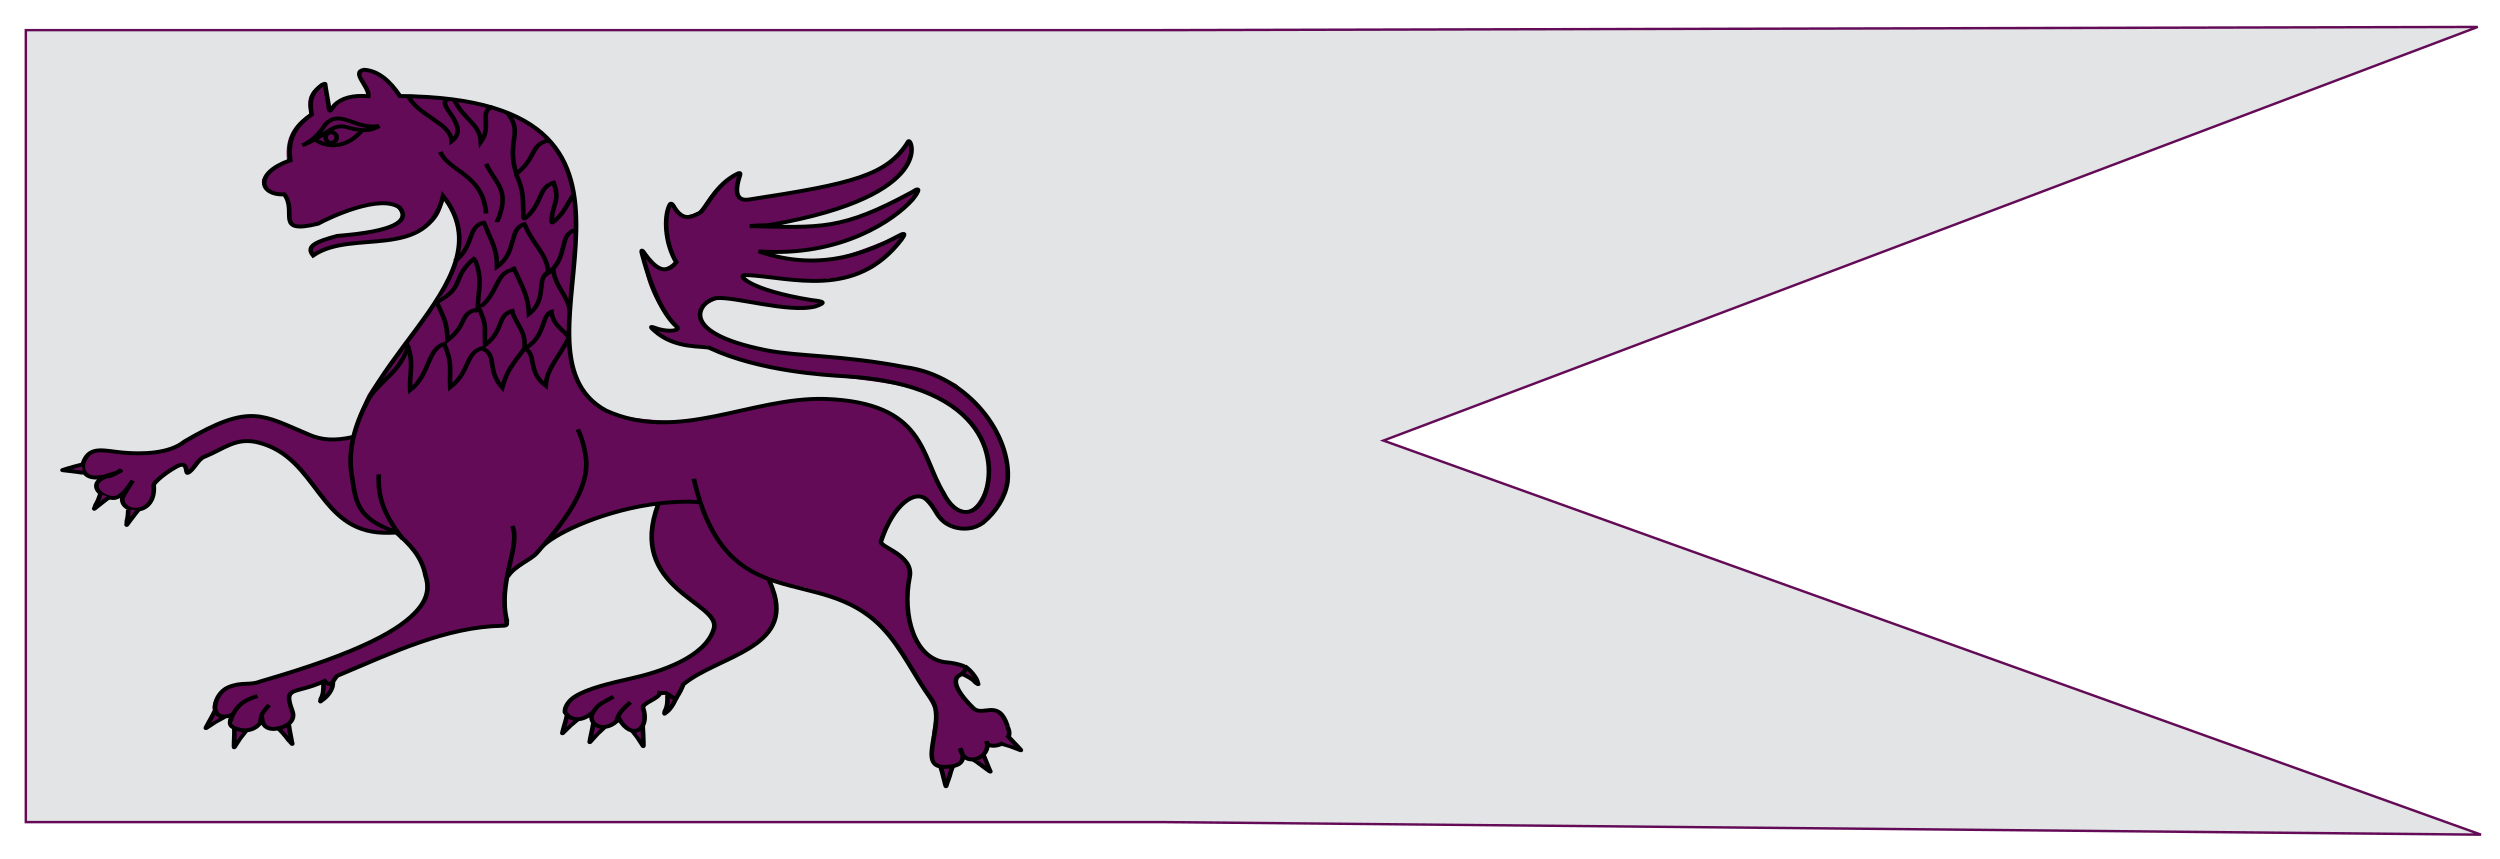 <?xml version="1.0" encoding="UTF-8" standalone="no"?>
<!-- Created with Inkscape (http://www.inkscape.org/) -->

<svg
   xmlns:dc="http://purl.org/dc/elements/1.1/"
   xmlns:cc="http://creativecommons.org/ns#"
   xmlns:rdf="http://www.w3.org/1999/02/22-rdf-syntax-ns#"
   xmlns:svg="http://www.w3.org/2000/svg"
   xmlns="http://www.w3.org/2000/svg"
   version="1.1"
   width="1709"
   height="587"
   viewBox="0 0 85.45 29.35"
   id="svg2">
  <defs
     id="defs19" />
  <clipPath
     id="t">
    <path
       d="m 25,15 h 25 v 15 z m 0,0 V 30 H 0 z m 0,0 H 0 V 0 z m 0,0 V 0 h 25 z"
       id="path5" />
  </clipPath>
  <g
     transform="translate(-0.075,-0.2)"
     id="g3037">
    <path
       d="m 0.958,1.23 0,27.069 38.832,0 45.086,0.43 L 47.36,15.259 84.764,1.121 39.79,1.23 z"
       id="path7"
       style="fill:#e3e4e5;fill-opacity:1;stroke:#630b57;stroke-width:0.084;stroke-miterlimit:4;stroke-opacity:1;stroke-dasharray:none" />
    <g
       transform="matrix(0.211,0,0,0.179,54.565,4.278)"
       id="g4567"
       style="fill:#630b57;fill-opacity:1;stroke:#000000;stroke-width:0.75;stroke-miterlimit:4;stroke-opacity:1;stroke-dasharray:none">
      <path
         d="m -105.834,123.807 c 0.298,1.098 0.109,0.457 0.652,2.897 0.231,1.146 0.195,0.524 0.355,0.058 0.912,-2.912 0.098,-0.615 0.994,-3.482"
         id="rect3793-1-4-8-8-5-1-1"
         style="fill:#630b57;fill-opacity:1;stroke:#000000;stroke-width:0.75;stroke-miterlimit:4;stroke-opacity:1;stroke-dasharray:none" />
      <path
         d="m -100.617,122.221 c 0.898,0.698 0.362,0.3 2.262,1.925 0.873,0.778 0.47,0.302 0.318,-0.167 -1.02,-2.876 0.004,-0.072 -1.001,-2.903"
         id="rect3793-1-4-8-8-5-1-15"
         style="fill:#630b57;fill-opacity:1;stroke:#000000;stroke-width:0.75;stroke-miterlimit:4;stroke-opacity:1;stroke-dasharray:none" />
      <path
         d="m -166.369,113.681 c -0.201,1.12 -0.098,0.46 -0.654,2.897 -0.283,1.134 -0.049,0.557 0.296,0.204 2.073,-2.239 0.066,-0.03 2.105,-2.235"
         id="rect3793-1-4-8-8-5"
         style="fill:#630b57;fill-opacity:1;stroke:#000000;stroke-width:0.75;stroke-miterlimit:4;stroke-opacity:1;stroke-dasharray:none" />
      <path
         d="m -162.137,115.339 c -0.139,1.129 -0.072,0.464 -0.492,2.929 -0.22,1.148 -0.018,0.559 0.307,0.188 1.945,-2.351 0.064,-0.034 1.978,-2.349"
         id="rect3793-1-4-8-8-5-1"
         style="fill:#630b57;fill-opacity:1;stroke:#000000;stroke-width:0.75;stroke-miterlimit:4;stroke-opacity:1;stroke-dasharray:none" />
      <path
         d="m -150.12,109.965 c 0.029,1.137 -0.003,2.186 -0.427,3.044 -0.16,0.889 -0.022,0.338 0.331,0.14 0.607,-0.523 1.402,-2.057 1.61,-3.174"
         id="rect3793-1-4-8-8-4-5"
         style="fill:#630b57;fill-opacity:1;stroke:#000000;stroke-width:0.75;stroke-miterlimit:4;stroke-opacity:1;stroke-dasharray:none" />
      <path
         d="m -154.123,115.342 c -0.03,1.137 0.054,1.183 0.103,3.682 0.047,1.168 -0.065,0.555 -0.331,0.14 -1.576,-2.613 -0.059,-0.043 -1.608,-2.616"
         id="rect3793-1-4-8-8-5-7"
         style="fill:#630b57;fill-opacity:1;stroke:#000000;stroke-width:0.75;stroke-miterlimit:4;stroke-opacity:1;stroke-dasharray:none" />
      <path
         d="m -205.85,107.634 c 0.029,1.137 -0.003,2.186 -0.427,3.044 -0.16,0.889 -0.022,0.338 0.331,0.14 0.607,-0.523 1.758,-1.854 1.61,-3.48"
         id="rect3793-1-4-8-8-4"
         style="fill:#630b57;fill-opacity:1;stroke:#000000;stroke-width:0.75;stroke-miterlimit:4;stroke-opacity:1;stroke-dasharray:none" />
      <path
         d="m -211.457,115.644 c 0.117,1.131 0.063,0.466 0.435,2.938 0.198,1.152 0.169,0.651 -0.31,0.182 -0.089,-0.027 -0.711,-1.218 -1.839,-2.499"
         id="rect3793-1-4-8"
         style="fill:#630b57;fill-opacity:1;stroke:#000000;stroke-width:0.75;stroke-miterlimit:4;stroke-opacity:1;stroke-dasharray:none" />
      <path
         d="m -220.28,116.272 c 0.029,1.137 -0.003,0.47 -0.054,2.969 -0.048,1.168 0.065,0.555 0.331,0.14 1.577,-2.613 0.059,-0.043 1.61,-2.615"
         id="rect3793-1-4-8-8"
         style="fill:#630b57;fill-opacity:1;stroke:#000000;stroke-width:0.75;stroke-miterlimit:4;stroke-opacity:1;stroke-dasharray:none" />
      <path
         d="m -223.421,112.926 c -0.425,1.055 -0.19,0.43 -1.23,2.703 -0.508,1.052 -0.161,0.535 0.248,0.26 2.486,-1.77 0.071,-0.015 2.517,-1.759"
         id="rect3793-1-4-8-8-2"
         style="fill:#630b57;fill-opacity:1;stroke:#000000;stroke-width:0.75;stroke-miterlimit:4;stroke-opacity:1;stroke-dasharray:none" />
      <path
         d="m -102.671,105.761 c 1.015,0.513 1.923,1.04 2.477,1.82 0.707,0.562 0.287,0.18 0.281,-0.225 -0.173,-0.782 -1.146,-2.21 -2.031,-2.923"
         id="rect3793-1-4-8-8-4-5-7"
         style="fill:#630b57;fill-opacity:1;stroke:#000000;stroke-width:0.75;stroke-miterlimit:4;stroke-opacity:1;stroke-dasharray:none" />
      <path
         d="m -208.052,-1.108 c -0.411,-1.934 -0.692,-3.868 2.061,-5.802 l 1.372,5.266 c 2.417,-3.06 4.238,-2.538 6.227,-3.03 l -1.531,-4.518 c 2.859,-0.074 4.745,1.8 6.226,4.482 l 2.103,-0.016 c 4.76,0.686 9.877,0.964 13.757,2.657 5.181,2.844 10.644,5.917 12.35,14.26 1.804,17.581 -5.72,41.585 8.262,44.481 18.399,3.81 24.385,-6.646 39.455,-2.104 9.68,2.917 9.961,12.236 12.632,17.128 1.039,1.904 2.152,3.111 3.698,2.953 2.584,-0.71 6.124,-11.216 -0.682,-17.947 -1.13,-1.117 -2.138,-2.182 -3.89,-3.029 -0.542,-0.715 -1.896,-1.258 -3.136,-1.765 -5.472,-2.236 -16.671,-2.774 -24.183,-4.449 -6.856,-1.528 -10.538,-4.124 -10.27,-4.267 -4.435,0.923 -7.091,-0.985 -9.194,-3.55 1.642,0.399 2.337,0.931 4.351,0.336 -4.394,-4.767 -5.916,-11.782 -5.363,-14.3 1.457,0.902 1.201,4.947 5.126,1.325 -2.77,-3.72 -1.513,-7.439 -1.258,-11.159 1.395,2.91 3.114,2.906 4.968,1.681 1.743,-2.584 2.474,-5.337 6.786,-7.493 -0.458,1.733 -0.973,3.477 -0.112,4.945 0.407,-0.032 0.759,0.413 1.152,0.36 19.064,-2.574 23.484,-6.733 26.29,-11.43 l 0.288,2.034 c -0.363,1.664 -0.074,2.456 -1.446,4.043 -4.106,4.751 -12.406,9.43 -24.026,10.291 4.704,0.224 8.842,1.252 16.128,-1.422 2.727,-1.001 6.201,-3.089 9.867,-5.108 0.351,-0.193 0.351,0.167 0.713,-0.038 -10.615,13.692 -20.954,11.143 -25.679,11.42 8.752,5.005 15.947,-0.423 23.54,-3.403 -0.999,2.096 -2.952,4.6 -5.377,6.696 -1.293,1.118 -10.072,3.712 -20.786,1.267 -0.81,-0.185 0.77,2.095 4.261,3.294 3.629,1.247 9.18,1.428 8.55,1.968 -1.651,1.82 -4.299,1.645 -7.326,0.711 -4.3,0.167 -8.6,-4.071 -12.899,1.035 0.519,1.075 0.437,2.476 1.361,3.434 1.869,1.94 5.491,3.17 9.989,3.942 l 17.196,2.485 8.5,1.535 4.685,2.481 c 3.84,5.621 9.464,10.011 8.059,19.088 -0.276,1.785 -1.46,3.849 -2.286,6.033 l -3.038,2.601 c -6.984,0.179 -6.358,-6.755 -9.536,-6.037 -1.705,0.385 -3.767,3.034 -5.472,8.933 2.776,0.828 4.134,2.467 4.62,4.211 -1.11,8.159 -0.049,13.939 3.501,16.995 1.496,1.287 4.643,1.399 5.835,2.385 -0.832,0.875 -1.659,1.838 -1.49,3.061 0.205,1.48 1.61,3.271 2.87,4.834 l 3.294,0.111 c 3.255,2.915 2.247,5.066 0.94,6.151 -0.876,0.727 -1.829,0.837 -1.933,0.899 -1.419,3.945 -2.837,2.547 -4.256,2.057 -0.364,0.339 -0.561,1.15 -0.91,1.386 -2.844,1.923 -5.531,-0.201 -3.511,-10.04 -3.809,-7.841 -5.531,-13.209 -9.994,-17.437 -4.348,-4.12 -9.821,-6.665 -16.566,-7.429 L -152.7,73.368 c -6.679,2.325 -15.597,4.142 -19.066,10.213 l -4.247,3.743 c -0.391,3.162 -0.058,6.324 -0.039,9.485 -2.117,0.348 -4.307,0.261 -6.468,0.715 -6.922,1.455 -14.017,4.213 -21.384,9.281 l -0.866,0.998 -1.512,-0.212 -4.376,1.544 c 0.043,0.668 -0.663,0.923 -0.585,1.465 0.398,2.754 0.318,4.415 -0.31,4.891 -1.025,0.778 -4.173,2.156 -4.221,-1.566 -0.383,2.517 -1.773,3.474 -4.867,1.79 9.5e-4,-0.16 0.431,-2.339 -1.702,-1.864 -1.887,0.421 -2.357,-3.106 1.003,-5.258 1.094,-0.701 3.226,-0.682 5.668,-1.319 0.725,-0.189 1.158,-0.89 2.016,-1.084 19.509,-6.152 32.565,-13.759 19.613,-27.226 -6.589,-4.847 -10.826,-11.542 -4.625,-26.438 6.857,-12.521 19.845,-25.222 12.206,-37.317 -0.466,7.822 -8.785,7.293 -15.742,8.582 -2.067,0.383 -3.736,1.577 -5.391,2.385 -0.895,-0.935 -0.23,-1.714 0.169,-2.52 l 3.154,-1.318 c 5.139,-1.046 11.769,-1.391 11.278,-4.422 -0.595,-0.26 -1.384,-1.817 -1.962,-1.933 -3.095,-0.622 -5.951,0.677 -8.758,2.357 -3.464,2.05 -6.005,2.483 -7.624,1.304 l -0.596,-4.995 c -5.701,-1.659 -4.689,-3.902 0.2,-6.482 -0.246,-3.092 -0.152,-6.184 3.683,-9.276 z"
         id="rect4721"
         style="fill:#630b57;stroke:none" />
      <path
         d="m -133.758,87.707 c 0.188,0.475 0.52,1.526 0.658,1.97 3.541,11.366 -8.86,12.793 -14.456,18.211 -0.262,0.796 -0.575,1.592 -1.03,2.388 -0.247,0.855 -0.423,0.064 -0.763,0.07 -1.364,-1.293 -1.422,-0.628 -2.024,-0.779 -0.053,1.019 -2.948,1.943 -2.698,2.828 1.166,4.126 -1.855,6.352 -3.892,2.065 -2.154,2.958 -5.213,1.277 -4.29,-1.208 -1.551,1.687 -3.463,1.793 -4.476,-0.054 -0.08,-0.966 0.594,-2.177 1.588,-2.946 2.068,-1.564 5.576,-2.538 9.401,-3.56 4.228,-1.13 11.832,-3.907 13.154,-9.481 1.168,-4.928 -14.238,-7.561 -9.003,-23.778"
         id="rect3019"
         style="fill:#630b57;fill-opacity:1;stroke:#000000;stroke-width:0.75;stroke-miterlimit:4;stroke-opacity:1;stroke-dasharray:none" />
      <path
         d="m -201.162,60.683 c -2.915,0.764 -4.99,0.545 -6.928,-0.411 -7.771,-3.833 -9.546,-6.18 -20.235,1.227 -2.481,2.395 -6.987,2.479 -10.13,2.131 -2.901,-0.33 -5.128,-1.281 -6.183,1.595 -0.622,1.695 0.218,3.595 2.628,3.103 1.117,-0.228 1.581,0.146 3.21,-1.245 0.729,0.141 -3.679,1.322 -2.827,1.417 -2.26,1.433 -0.29,3.664 1.653,3.814 1.275,0.098 2.505,-2 3.23,-3.324 -0.279,0.537 -1.706,3.043 -1.709,3.479 -0.024,2.98 5.544,3.334 5.105,-2.644 -0.023,-0.308 1.366,-1.97 3.619,-3.467 2.117,-1.407 1.419,1.385 1.9,1.145 0.923,-0.461 1.612,-2.555 2.594,-3.016 3.31,-1.556 5.204,-3.896 8.956,-2.736 9.634,2.979 9.558,16.878 20.222,17.204 0.451,0.014 1.368,0.003 1.858,-0.033"
         id="rect3793-7"
         style="fill:#630b57;fill-opacity:1;stroke:#000000;stroke-width:0.75;stroke-miterlimit:4;stroke-opacity:1;stroke-dasharray:none" />
      <path
         d="m -95.071,115.945 c 1.55,3.402 -3.326,4.704 -3.366,2.804 0.927,3.125 -3.672,5.319 -4.27,1.353 1.618,3.623 -1.895,3.508 -2.328,3.538 -5.133,0.352 0.415,-8.673 -2.394,-13.037 -2.602,-4.043 -4.623,-9.574 -7.979,-13.631 -10.258,-12.404 -25.18,-1.307 -30.448,-28.334 m 1.157,4.509 c -2.163,-0.301 -5.624,-0.045 -8.231,0.423 -8.556,1.537 -16.09,5.942 -17.664,8.271 m 5.96,-22.644 c 0.948,2.431 1.194,4.604 1.284,5.338 0.756,6.13 -3.989,12.994 -7.945,18.28 -1.09,1.457 -3.48,2.273 -4.715,4.513 m -0.245,8.129 c 0.104,0.92 0.328,1.237 -0.582,1.246 -9.303,0.224 -17.928,5.192 -26.648,9.496 -0.717,0.354 -0.961,2.717 -2.153,1.045 -4.935,2.713 -6.802,0.783 -5.259,5.741 0.233,0.785 0.216,1.569 -0.498,2.354 -0.522,0.708 -3.992,2.332 -4.408,-0.713 -0.81,2.09 -2.653,2.213 -3.429,1.975 -1.339,-0.411 -2.187,-0.671 -1.483,-2.483 0.054,-0.139 0.117,-0.283 0.189,-0.433 -0.214,0.093 -0.414,0.167 -0.602,0.222 -3.442,1.004 -2.587,-4.228 -0.129,-5.454 2.2,-1.098 3.413,-0.285 5.204,-1.12 16.614,-5.664 22.81,-10.017 25.501,-13.695 1.76,-2.406 1.795,-4.523 1.229,-6.53 -0.572,-3.643 -2.608,-6.045 -4.835,-8.317 -6.353,-2.578 -6.453,-5.923 -7.04,-10.352 -3.239,-20.586 26.053,-37.068 14.732,-53.782 -2.55,12.528 -14.715,6.19 -21.053,11.342 -1.208,-1.77 0.425,-2.63 3.908,-3.73 9.279,-0.874 11.837,-2.809 10.1,-5.422 -3.183,-2.623 -11.234,1.809 -13.218,3.087 -7.186,2.086 -3.257,-2.322 -5.468,-5.597 -3.895,0.265 -5.078,-3.999 0.966,-6.507 -0.548,-4.929 1.46,-7.041 3.473,-8.768 -0.555,-3.444 0.497,-4.548 1.676,-5.637 0.655,-0.267 0.432,-0.46 0.584,0.587 l 0.488,3.362 c 0.092,1.672 0.337,0.85 0.919,-0.028 1.183,-1.457 3.054,-1.995 5.51,-1.754 0.303,-1.682 -2.884,-4.621 -0.669,-5.045 2.3,0.19 4.158,2.149 5.789,5.016 50.042,0.438 14.884,48.279 33.367,60.054 11.659,6.281 23.539,-2.63 35.554,-2.219 16.186,0.708 15.391,10.862 19.114,17.965 1.919,4.534 4.881,4.717 6.414,1.124 2.608,-6.355 1.335,-21.796 -22.304,-23.418 -3.296,-0.226 -13.957,-0.967 -21.951,-5.394 -0.852,-0.472 -5.602,0.324 -8.953,-3.308 -1.056,-1.091 -0.334,-0.686 0.604,-0.322 2.041,0.655 3.648,0.259 2.962,-0.483 -1.777,-1.921 -3.778,-5.94 -5.514,-13.61 -0.368,-1.471 0.084,-0.766 0.398,-0.189 1.544,2.471 3.276,4.249 5.072,1.528 -1.664,-3.332 -1.98,-7.742 -1.304,-10.234 0.411,-1.478 0.587,-1.023 1.121,0.027 1.435,2.459 2.771,1.449 3.848,0.882 1.015,-0.534 2.348,-4.915 5.674,-7.207 1.003,-0.648 1.172,-0.773 0.854,0.341 -0.979,3.738 0.145,4.483 1.6,4.22 16.808,-3.037 22.455,-4.609 25.811,-11.105 0.418,-0.809 4.761,10.252 -22.017,15.872 -1.39,0.292 -2.109,0.066 -3.671,0.327 11.522,0.238 14.767,0.865 26.334,-6.538 1.802,-1.474 0.47,0.816 -0.02,1.473 -2.903,3.846 -11.538,11.005 -24.88,9.866 10.431,4.256 18.322,-0.23 22.87,-3.069 0.87,-0.557 0.863,-0.194 0.233,0.825 -7.439,11.491 -17.776,7.172 -25.128,6.763 -1.763,-0.098 0.517,2.877 10.542,4.781 2.023,0.265 2.499,0.465 0.626,1.237 -4.387,1.245 -12.976,-1.934 -15.998,-1.607 -2.282,0.247 -7.323,6.356 8.112,9.966 5.089,1.19 12.049,0.863 22.46,3.21 10.277,1.622 17.372,13.095 16.585,21.9 -0.324,2.805 -1.823,5.719 -3.968,7.818 -1.487,1.287 -3.242,1.338 -4.667,0.84 -1.816,-0.677 -2.505,-1.98 -3.245,-3.451 -0.331,-0.614 -0.71,-1.219 -1.19,-1.764 -1.86,-2.11 -5.495,0.924 -7.422,7.944 -0.152,0.555 1.224,1.22 2.417,2.178 1.306,1.048 2.585,2.471 2.22,4.588 -1.247,7.224 0.702,15.836 6.069,16.332 0.893,0.083 1.754,0.314 2.566,0.64 0.512,0.215 0.663,1.038 -0.547,1.824 -1.012,0.639 -1.039,2.457 2.2,6.24 1.572,1.836 4.103,-1.953 5.574,3.474"
         id="rect3028"
         style="fill:none;stroke:#000000;stroke-width:0.75;stroke-miterlimit:4;stroke-opacity:1;stroke-dasharray:none" />
      <path
         d="m -205.604,1.052 c 2.515,-3.171 4.683,0.949 8.764,0.237 -1.532,1.128 -3.064,0.832 -4.596,0.42 -1.843,-0.758 -2.603,-0.27 -4.008,0.835 -2.057,1.596 -2.426,1.707 -3.832,2.417 1.969,-0.873 3.316,-3.176 3.671,-3.908 z"
         id="rect3790"
         style="fill:#630b57;fill-opacity:1;stroke:#000000;stroke-width:0.75;stroke-miterlimit:4;stroke-opacity:1;stroke-dasharray:none" />
      <path
         d="m -199.682,2.237 c -2.433,3.273 -5.493,3.3 -7.461,1.658"
         id="rect3793"
         style="fill:#630b57;fill-opacity:1;stroke:#000000;stroke-width:0.75;stroke-miterlimit:4;stroke-opacity:1;stroke-dasharray:none" />
      <path
         d="m -203.709,3.717 a 0.888,1.007 0 1 1 -1.777,0 0.888,1.007 0 1 1 1.777,0 z"
         transform="translate(0,-0.237)"
         id="path3796"
         style="fill:#630b57;fill-opacity:1;stroke:#000000;stroke-width:0.75;stroke-miterlimit:4;stroke-opacity:1;stroke-dasharray:none" />
      <path
         d="m -193.045,80.045 c -3.829,-5.727 -3.891,-9.111 -3.854,-12.256"
         id="rect3793-1"
         style="fill:none;stroke:#000000;stroke-width:0.75;stroke-miterlimit:4;stroke-opacity:1;stroke-dasharray:none" />
      <path
         d="m -235.873,74.639 c -0.671,0.919 -0.095,0.143 -1.474,2.228 -0.624,0.988 -0.31,0.597 -0.352,-0.073 -0.048,-0.079 0.211,-0.541 0.232,-2.247"
         id="rect3793-1-4"
         style="fill:#630b57;fill-opacity:1;stroke:#000000;stroke-width:0.75;stroke-miterlimit:4;stroke-opacity:1;stroke-dasharray:none" />
      <path
         d="m -240.483,72.1 c -0.877,0.724 -0.127,0.115 -1.98,1.794 -0.849,0.803 -0.448,0.502 -0.323,-0.158 -0.027,-0.089 0.339,-0.472 0.78,-2.12"
         id="rect3793-1-4-9"
         style="fill:#630b57;fill-opacity:1;stroke:#000000;stroke-width:0.75;stroke-miterlimit:4;stroke-opacity:1;stroke-dasharray:none" />
      <path
         d="m -244.786,67.503 c -1.115,-0.227 -0.169,-0.027 -2.64,-0.411 -1.158,-0.156 -0.672,-0.033 -0.081,-0.35 2.45,-0.812 0.134,-0.078 2.485,-0.804"
         id="rect3793-1-4-4"
         style="fill:#630b57;fill-opacity:1;stroke:#000000;stroke-width:0.75;stroke-miterlimit:4;stroke-opacity:1;stroke-dasharray:none" />
      <path
         d="m -95.099,117.598 c 0.666,0.922 0.287,0.372 1.842,2.33 0.746,0.9 0.285,0.481 -0.178,0.312 -2.837,-1.123 -0.073,0.002 -2.865,-1.105"
         id="rect3793-1-4-8-8-5-1-2"
         style="fill:#630b57;fill-opacity:1;stroke:#000000;stroke-width:0.75;stroke-miterlimit:4;stroke-opacity:1;stroke-dasharray:none" />
      <path
         d="m -173.206,43.635 c -2.187,3.498 -2.869,4.211 -3.68,7.61 -2.687,-3.633 -0.593,-6.376 -3.442,-7.59"
         id="rect3793-1-6"
         style="fill:none;stroke:#000000;stroke-width:0.75;stroke-miterlimit:4;stroke-opacity:1;stroke-dasharray:none" />
      <path
         d="m -186.339,42.78 c 1.467,3.856 0.877,4.907 1.014,8.399 3.341,-3.043 2.414,-6.899 5.445,-7.537"
         id="rect3793-1-6-1"
         style="fill:none;stroke:#000000;stroke-width:0.75;stroke-miterlimit:4;stroke-opacity:1;stroke-dasharray:none" />
      <path
         d="m -166.226,41.971 c -1.461,3.459 -3.487,5.63 -3.615,8.917 -3.116,-2.838 -1.346,-6.236 -3.551,-7.199"
         id="rect3793-1-6-1-4"
         style="fill:none;stroke:#000000;stroke-width:0.75;stroke-miterlimit:4;stroke-opacity:1;stroke-dasharray:none" />
      <path
         d="m -192.492,42.489 c 1.467,3.856 0.54,5.75 0.676,9.243 3.341,-3.043 2.751,-8.248 5.782,-8.887"
         id="rect3793-1-6-1-2"
         style="fill:none;stroke:#000000;stroke-width:0.75;stroke-miterlimit:4;stroke-opacity:1;stroke-dasharray:none" />
      <path
         d="m -198.394,53.081 c 2.328,-3.804 4.673,-4.491 6.354,-9.852"
         id="rect3793-1-6-1-3"
         style="fill:none;stroke:#000000;stroke-width:0.75;stroke-miterlimit:4;stroke-opacity:1;stroke-dasharray:none" />
      <path
         d="m -174.61,10.523 c 1.29,3.39 1.042,4.905 1.138,7.493 -0.061,1.37 0.229,0.994 0.936,0.208 2.267,-2.844 1.576,-5.588 4.298,-6.161"
         id="rect3793-1-6-1-22"
         style="fill:#630b57;fill-opacity:1;stroke:#000000;stroke-width:0.75;stroke-miterlimit:4;stroke-opacity:1;stroke-dasharray:none" />
      <path
         d="m -176.047,-1.208 c 2.651,3.771 -0.223,5.329 1.437,11.613 3.341,-3.043 2.245,-5.717 5.275,-6.355"
         id="rect3793-1-6-1-1"
         style="fill:none;stroke:#000000;stroke-width:0.75;stroke-miterlimit:4;stroke-opacity:1;stroke-dasharray:none" />
      <path
         d="m -184.732,-3.899 c 1.467,3.856 4.251,4.738 4.388,8.231 1.858,-3.043 -0.397,-5.887 1.902,-6.694"
         id="rect3793-1-6-1-6"
         style="fill:none;stroke:#000000;stroke-width:0.75;stroke-miterlimit:4;stroke-opacity:1;stroke-dasharray:none" />
      <path
         d="m -192.154,-4.573 c 1.467,3.856 6.95,5.244 7.086,8.737 3.341,-3.043 -3.321,-7.405 -0.291,-8.043"
         id="rect3793-1-6-1-8"
         style="fill:none;stroke:#000000;stroke-width:0.75;stroke-miterlimit:4;stroke-opacity:1;stroke-dasharray:none" />
      <path
         d="m -175.117,28.151 c 1.467,3.856 2.43,5.502 2.567,8.994 3.341,-3.043 0.692,-7.494 3.723,-8.132"
         id="rect3793-1-6-1-5"
         style="fill:#630b57;fill-opacity:1;stroke:#000000;stroke-width:0.75;stroke-miterlimit:4;stroke-opacity:1;stroke-dasharray:none" />
      <path
         d="m -181.27,26.906 c 1.306,3.913 0.425,5.837 0.417,9.332 3.464,-2.902 2.733,-7.017 5.787,-7.53"
         id="rect3793-1-6-1-7"
         style="fill:#630b57;fill-opacity:1;stroke:#000000;stroke-width:0.75;stroke-miterlimit:4;stroke-opacity:1;stroke-dasharray:none" />
      <path
         d="m -184.562,27.104 c 3.341,-3.043 1.856,-6.783 4.887,-7.421"
         id="rect3793-1-6-1-61"
         style="fill:#630b57;fill-opacity:1;stroke:#000000;stroke-width:0.75;stroke-miterlimit:4;stroke-opacity:1;stroke-dasharray:none" />
      <path
         d="m -186.925,6.222 c 1.467,3.856 6.95,4.232 7.424,11.773"
         id="rect3793-1-6-1-89"
         style="fill:#630b57;fill-opacity:1;stroke:#000000;stroke-width:0.75;stroke-miterlimit:4;stroke-opacity:1;stroke-dasharray:none" />
      <path
         d="m -179.48,8.5 c 1.467,3.856 4.082,4.907 1.689,11.267"
         id="rect3793-1-6-1-89-2"
         style="fill:#630b57;fill-opacity:1;stroke:#000000;stroke-width:0.75;stroke-miterlimit:4;stroke-opacity:1;stroke-dasharray:none" />
      <path
         d="m -175.263,77.66 c 1.467,3.856 -2.496,10.728 -0.841,18.269"
         id="rect3793-1-6-1-89-7"
         style="fill:none;stroke:#000000;stroke-width:0.75;stroke-miterlimit:4;stroke-opacity:1;stroke-dasharray:none" />
      <path
         d="m -180.749,35.798 c 1.467,3.856 0.943,3.827 1.08,7.319 3.341,-3.043 1.738,-5.968 4.769,-6.607"
         id="rect3793-1-6-1-7-5"
         style="fill:#630b57;fill-opacity:1;stroke:#000000;stroke-width:0.75;stroke-miterlimit:4;stroke-opacity:1;stroke-dasharray:none" />
      <path
         d="m -187.6,34.636 c 1.467,3.856 1.72,4.064 1.857,7.556 3.341,-3.043 1.859,-5.247 4.89,-5.885"
         id="rect3793-1-6-1-7-4"
         style="fill:#630b57;fill-opacity:1;stroke:#000000;stroke-width:0.75;stroke-miterlimit:4;stroke-opacity:1;stroke-dasharray:none" />
      <path
         d="m -175.453,36.348 c 1.163,3.536 2.406,4.017 2.147,7.485 3.788,-2.465 2.52,-6.891 4.771,-7.201"
         id="rect3793-1-6-1-7-5-3"
         style="fill:none;stroke:#000000;stroke-width:0.75;stroke-miterlimit:4;stroke-opacity:1;stroke-dasharray:none" />
      <path
         d="m -187.851,35.117 c 5.303,-3.074 2.5,-4.916 6.625,-8.718"
         id="rect3793-1-6-1-7-5-1"
         style="fill:#630b57;fill-opacity:1;stroke:#000000;stroke-width:0.75;stroke-miterlimit:4;stroke-opacity:1;stroke-dasharray:none" />
      <path
         d="m -168.623,28.236 c -0.044,3.302 2.486,5.537 2.665,8.304"
         id="rect3793-1-6-1-7-5-2"
         style="fill:#630b57;fill-opacity:1;stroke:#000000;stroke-width:0.75;stroke-miterlimit:4;stroke-opacity:1;stroke-dasharray:none" />
      <path
         d="m -168.927,36.84 c 0.403,2.875 2.243,3.393 2.789,4.919"
         id="rect3793-1-6-1-7-5-2-3"
         style="fill:none;stroke:#000000;stroke-width:0.75;stroke-miterlimit:4;stroke-opacity:1;stroke-dasharray:none" />
      <path
         d="m -179.925,19.503 c 1.306,3.913 2.198,5.164 2.19,8.659 3.464,-2.902 1.721,-7.692 4.775,-8.204"
         id="rect3793-1-6-1-7-1"
         style="fill:#630b57;fill-opacity:1;stroke:#000000;stroke-width:0.75;stroke-miterlimit:4;stroke-opacity:1;stroke-dasharray:none" />
      <path
         d="m -173.246,20.058 c 1.306,3.913 3.784,5.79 3.777,9.285 3.464,-2.902 1.552,-7.692 4.606,-8.204"
         id="rect3793-1-6-1-7-1-1"
         style="fill:#630b57;fill-opacity:1;stroke:#000000;stroke-width:0.75;stroke-miterlimit:4;stroke-opacity:1;stroke-dasharray:none" />
      <path
         d="m -168.707,11.789 c 1.359,3.572 -0.061,4.448 -0.168,7.333 -0.088,0.912 0.164,0.571 0.633,0.108 1.636,-1.745 1.906,-3.245 2.855,-4.729"
         id="rect3793-1-6-1-22-3"
         style="fill:none;stroke:#000000;stroke-width:0.75;stroke-miterlimit:4;stroke-opacity:1;stroke-dasharray:none" />
      <path
         d="m -216.539,110.122 c -1.672,0.648 -3.54,1.401 -4.435,4.951"
         id="rect3793-1-6-1-89-8"
         style="fill:#630b57;fill-opacity:1;stroke:#000000;stroke-width:0.75;stroke-miterlimit:4;stroke-opacity:1;stroke-dasharray:none" />
      <path
         d="m -214.637,111.845 c -1.626,2.078 -1.115,1.947 -1.471,3.359"
         id="rect3793-1-6-1-89-8-7"
         style="fill:#630b57;fill-opacity:1;stroke:#000000;stroke-width:0.75;stroke-miterlimit:4;stroke-opacity:1;stroke-dasharray:none" />
      <path
         d="m -158.875,110.253 c -2.081,1.41 -2.598,1.359 -3.592,3.601"
         id="rect3793-1-6-1-89-8-4"
         style="fill:#630b57;fill-opacity:1;stroke:#000000;stroke-width:0.75;stroke-miterlimit:4;stroke-opacity:1;stroke-dasharray:none" />
      <path
         d="m -156.122,111.332 c -1.984,1.943 -2.062,2.852 -2.293,3.77"
         id="rect3793-1-6-1-89-8-2"
         style="fill:#630b57;fill-opacity:1;stroke:#000000;stroke-width:0.75;stroke-miterlimit:4;stroke-opacity:1;stroke-dasharray:none" />
    </g>
  </g>
</svg>
